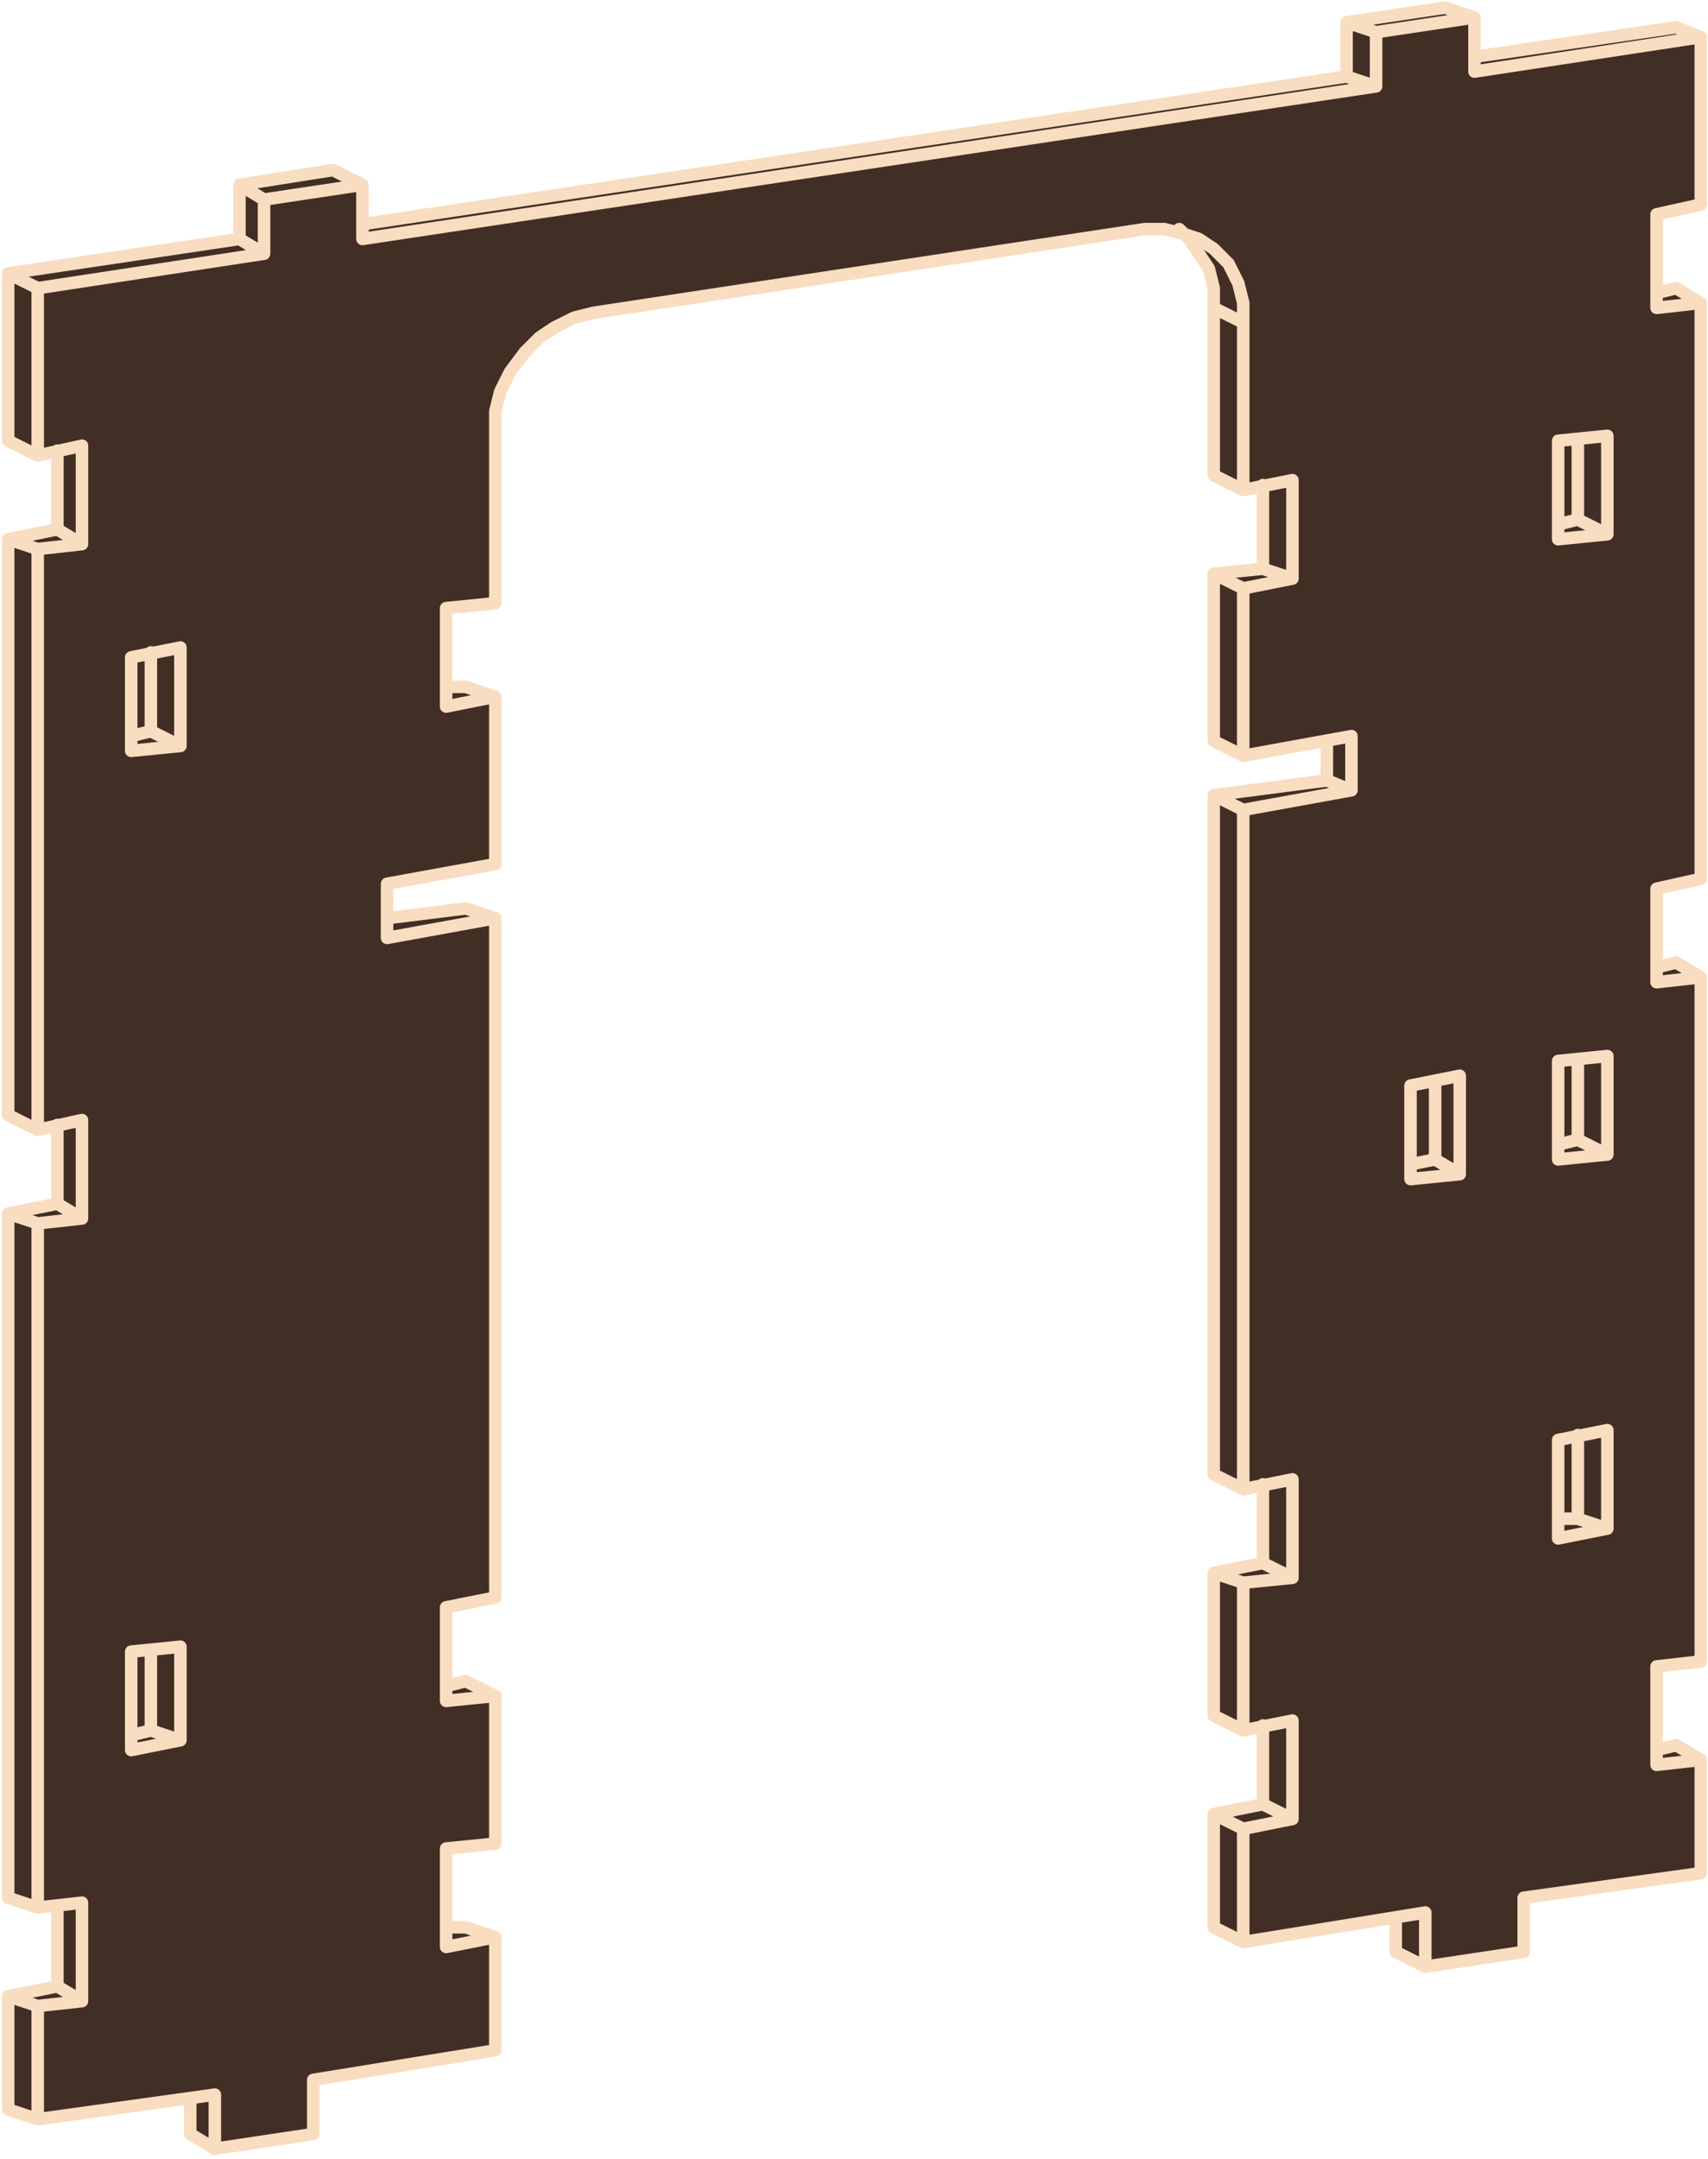 <?xml version="1.0" encoding="UTF-8"?> <svg xmlns="http://www.w3.org/2000/svg" width="273" height="345" viewBox="0 0 273 345" fill="none"><path d="M38 38L1.5 43.5L1 70L6 72.5H9.5L9 84.5L1 86.5V178L6 180H9.5L8.5 192L1.5 194V303L6 304.5H9V317.5L1 319.5V336.5L6 338.5L30 335.5V341L34.5 343L50 341V332.5L79 327.5V310L74.5 308H71V295.5L79 294V271.5L74 268.5L71 269.5V257L79 255V147L74.5 145.5L62 146.5V141.5L79 138V112L74 110H71V97.5L79 95.5C78.667 91.167 78.2 79.7 79 68.5C79.8 57.3 88.667 51.5 93 50L167.5 39C168.333 38.667 172.6 37.8 183 37C193.4 36.2 194.667 44.333 194 48.5V76L199 78.5L201.5 78V90.5L194 92L193.5 118.5L199 120.5L212 118.5V124.5L194 127.5V235.5L199 237.5H202V249.5L193.5 252L194 274L198 276.5H202L201.5 288L193.5 290.5V308L199 310L223 306.5V311.5L227.5 314L243 312L243.5 303.5L272 299V281L267.5 279L264.5 279.5V266.5L272 265.5V156.5L268 153.5L265 154.5V142L272 140.5V48.5L268 46L265 46.5V34.5L272 32L271.5 6L268 4.5L235.5 9V3.5L231 1L215 3.5V12L58 35.5V29.5L53 26.5L38 29.5V38Z" fill="#412E25"></path><path d="M198.712 51.55V48.404L197.927 45.26L196.354 42.113L193.995 39.754L191.633 38.18L189.274 37.392L186.13 36.607H182.983L94.898 49.977L91.751 50.762L88.607 52.336L86.249 53.909L83.887 56.268L81.528 59.415L79.954 62.562L79.169 65.706V69.638V96.378L71.305 97.167V112.896L79.169 111.322M198.712 51.55V78.291M198.712 51.55L193.995 49.192M79.169 111.322V138.062L61.867 141.209V149.859L79.169 146.712M79.169 111.322L74.449 109.749H71.305M79.169 146.712V255.247L71.305 256.82V271.764L79.169 270.976M79.169 146.712L74.449 145.142L61.867 146.712M79.169 270.976V294.569L71.305 295.357V311.086L79.169 309.513M79.169 270.976L74.449 268.617L71.305 269.402M79.169 309.513V327.603L50.07 332.321V340.973L34.341 343.332M79.169 309.513L74.449 307.939H71.305M34.341 343.332V334.679L6.028 338.612M34.341 343.332L30.406 340.973V335.468M6.028 338.612V320.524M6.028 338.612L1.307 337.041V318.95M6.028 320.524L13.104 319.739M6.028 320.524L1.307 318.95M13.104 319.739V304.007L6.028 304.795M13.104 319.739L9.172 317.377M6.028 304.795V195.475M6.028 304.795L1.307 303.222V193.902M6.028 195.475L13.104 194.687M6.028 195.475L1.307 193.902M13.104 194.687V178.958L6.028 180.532M13.104 194.687L9.172 192.328M6.028 180.532V87.729M6.028 180.532L1.307 178.173V86.155M6.028 87.729L13.104 86.941M6.028 87.729L1.307 86.155M13.104 86.941V71.212L6.028 72.785M13.104 86.941L9.172 84.582M6.028 72.785V46.045M6.028 72.785L1.307 70.426V43.686M6.028 46.045L42.206 40.539M6.028 46.045L1.307 43.686M42.206 40.539V31.889M42.206 40.539L38.274 38.18M42.206 31.889L57.935 29.528M42.206 31.889L38.274 29.528M57.935 29.528V38.18L219.947 13.799M57.935 29.528L53.214 27.169L38.274 29.528M219.947 13.799V5.149M219.947 13.799L215.229 12.225M219.947 5.149L235.676 2.787M219.947 5.149L215.229 3.576M235.676 2.787V11.44L271.854 5.934M235.676 2.787L230.958 1.217L215.229 3.576M271.854 5.934V32.675L264.778 34.248V49.192L271.854 48.404M271.854 5.934L267.922 4.361L235.676 9.081M271.854 48.404V140.421L264.778 141.995V156.938L271.854 156.15M271.854 48.404L267.922 46.045L264.778 46.83M271.854 156.15V265.47L264.778 266.258V281.987L271.854 281.199M271.854 156.15L267.922 153.791L264.778 154.577M271.854 281.199V299.289L243.543 303.222V311.871L227.811 314.233M271.854 281.199L267.922 278.84L264.778 279.628M227.811 314.233V305.58L198.712 310.301M227.811 314.233L223.094 311.871V306.369M198.712 310.301V292.21M198.712 310.301L193.995 307.939V289.851M198.712 292.21L206.577 290.637M198.712 292.21L193.995 289.851M206.577 290.637V274.908L198.712 276.481M206.577 290.637L201.859 288.278M198.712 276.481V252.888M198.712 276.481L193.995 274.123V251.314M198.712 252.888L206.577 252.1M198.712 252.888L193.995 251.314M206.577 252.1V236.371L198.712 237.944M206.577 252.1L201.859 249.741M198.712 237.944V129.41M198.712 237.944L193.995 235.586V127.051M198.712 129.41L216.015 126.266M198.712 129.41L193.995 127.051M216.015 126.266V117.613L198.712 120.76M216.015 126.266L212.083 124.692M198.712 120.76V94.02M198.712 120.76L193.995 118.401V91.661M198.712 94.02L206.577 92.446M198.712 94.02L193.995 91.661M206.577 92.446V76.717L198.712 78.291M206.577 92.446L201.859 90.873M198.712 78.291L193.995 75.932V49.192M256.913 85.367V69.638L249.046 70.426V86.155L256.913 85.367ZM256.913 85.367L252.193 83.008M256.913 244.235V228.506L249.046 230.08V245.809L256.913 244.235ZM256.913 244.235L252.193 242.662M28.836 119.187L20.971 119.972V105.031L28.836 103.458V119.187ZM28.836 119.187L24.115 116.828M28.836 278.055L20.971 279.628V263.899L28.836 263.111V278.055ZM28.836 278.055L24.115 276.481M233.317 187.611L225.453 188.396V173.452L233.317 171.882V187.611ZM233.317 187.611L229.385 185.252M256.913 184.464L249.046 185.252V169.52L256.913 168.735V184.464ZM256.913 184.464L252.193 182.105M1.307 43.686L38.274 38.18M38.274 38.18V29.528M1.307 86.155L9.172 84.582M9.172 84.582V71.997M215.229 12.225L57.935 35.822M215.229 12.225V3.576M24.115 116.828L20.971 117.613M24.115 116.828V104.243M1.307 193.902L9.172 192.328M9.172 192.328V179.746M24.115 276.481L20.971 277.267M24.115 276.481V263.899M1.307 318.95L9.172 317.377M9.172 317.377V304.795M193.995 49.192V46.045L193.207 42.898L191.633 40.539L190.063 38.18L188.489 36.607M193.995 91.661L201.859 90.873M201.859 90.873V77.503M193.995 127.051L212.083 124.692M212.083 124.692V118.401M252.193 83.008L249.046 83.796M252.193 83.008V70.426M229.385 185.252L225.453 186.037M229.385 185.252V172.667M193.995 251.314L201.859 249.741M201.859 249.741V237.159M193.995 289.851L201.859 288.278M201.859 288.278V275.696M252.193 182.105L249.046 182.89M252.193 182.105V169.52M252.193 242.662H249.046M252.193 242.662V229.292" stroke="#F9DDC0" stroke-width="2" stroke-linecap="round" stroke-linejoin="round"></path></svg> 